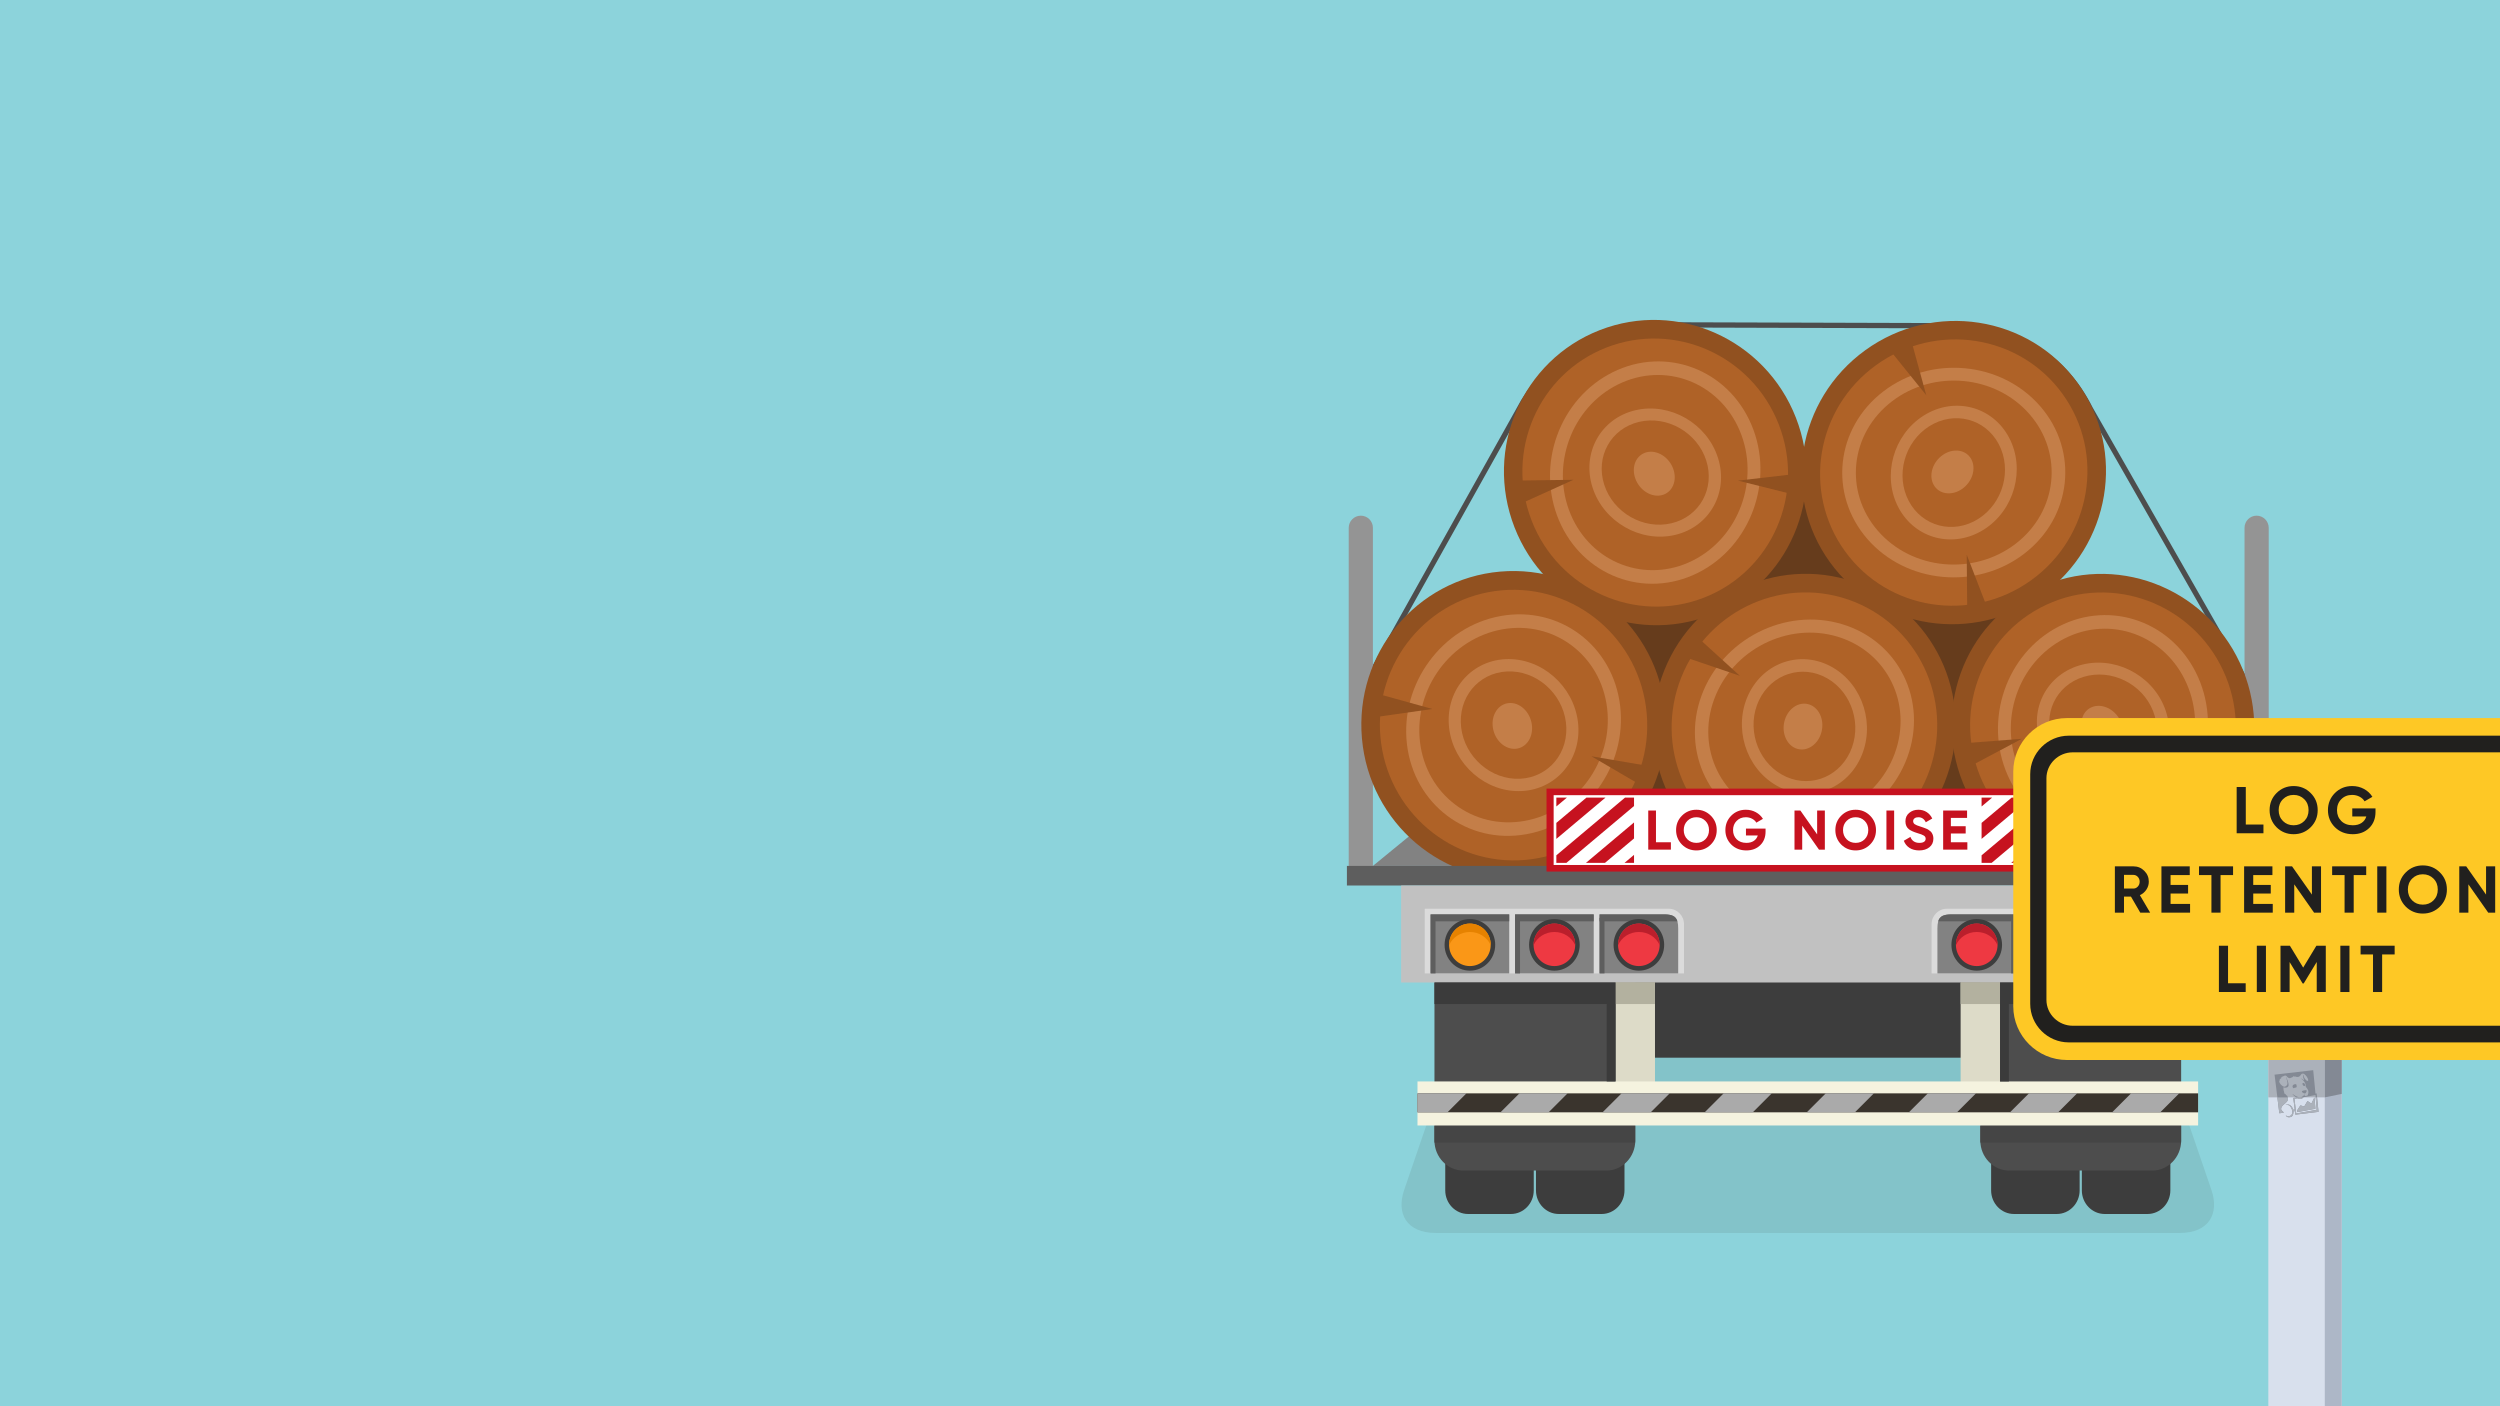 <?xml version="1.0" encoding="UTF-8"?><svg xmlns="http://www.w3.org/2000/svg" xmlns:xlink="http://www.w3.org/1999/xlink" viewBox="0 0 400 225"><defs><style>.d{fill:none;}.e{fill:#21201e;}.f{fill:#454545;}.f,.g,.h,.i,.j,.k,.l,.m,.n,.o,.p,.q,.r,.s,.t,.u,.v,.w,.x,.y,.z,.aa,.ab,.ac,.ad{fill-rule:evenodd;}.g{fill:#af6227;}.h{fill:#f5f3df;}.ae{fill:#abb1ba;}.i{fill:#83c3c9;}.j,.af{fill:#4d4d4d;}.k{fill:#fa9717;}.l{fill:#e68200;}.m{fill:#915120;}.n{fill:#663c1c;}.o{fill:#3d3d3d;}.ag{fill:#8cd3db;}.ah{fill:#c6121f;}.ai{fill:#aaa;}.p{fill:#c47e48;}.q{fill:#838994;}.r{fill:#adb7c7;}.s{fill:#dbdbdb;}.t{fill:#5e5e5e;}.u{fill:#bb1f2c;}.aj{fill:#fff;}.v{fill:#d8e0ed;}.w{fill:#ee3942;}.x{fill:#b3b19f;}.ak{clip-path:url(#c);}.y{fill:#949494;}.z{fill:#3b3b3b;}.aa{fill:#828282;}.ab{fill:#fec825;}.ac{fill:#dddbc8;}.al{fill:#3a342d;}.ad{fill:#c1c1c1;}</style><clipPath id="c"><rect class="d" width="400" height="225"/></clipPath></defs><g id="a"><rect class="ag" x="0" width="400" height="225.117"/></g><g id="b"><g class="ak"><path class="i" d="M229.738,197.275c-4.72,0-6.352-3.139-5.077-6.863l7.279-21.242c.293-2.609,3.298-5.023,7.485-5.024h99.646c4.187.001,7.192,2.415,7.485,5.024l7.279,21.242c1.276,3.724-.357,6.863-5.077,6.863h-119.022Z"/><polygon class="aa" points="359.124 138.545 219.665 138.545 238.217 123.345 340.281 123.345 359.124 138.545 359.124 138.545"/><polygon class="n" points="254.66 72.254 326.141 72.254 326.141 137.355 254.66 137.355 254.66 72.254 254.66 72.254"/><path class="af" d="M219.296,107.094l24.076-43.061.009-.015c2.457-4.007,5.427-6.979,8.855-9.023,3.429-2.045,7.311-3.158,11.59-3.447h.028l49.087.149h.021c4.896.261,9.239,1.411,12.924,3.615,3.686,2.204,6.706,5.458,8.956,9.924l24.651,43.154-.734.417-24.651-43.154-.01-.02c-2.174-4.325-5.09-7.471-8.645-9.596-3.561-2.129-7.773-3.242-12.533-3.496l-49.038-.149c-4.148.281-7.903,1.355-11.211,3.328-3.311,1.974-6.184,4.852-8.567,8.738l-24.068,43.047-.738-.41h0Z"/><path class="y" d="M361.058,82.507h0c1.064,0,1.935.87,1.935,1.934v54.953c0,1.064-.871,1.934-1.935,1.934h0c-1.064,0-1.934-.87-1.934-1.934v-54.953c0-1.064.87-1.934,1.934-1.934h0Z"/><path class="y" d="M217.73,82.507h0c1.064,0,1.935.87,1.935,1.934v54.953c0,1.064-.871,1.934-1.935,1.934h0c-1.064,0-1.935-.87-1.935-1.934v-54.953c0-1.064.871-1.934,1.935-1.934h0Z"/><path class="m" d="M255.954,52.823c12.433-4.846,26.488,1.429,31.394,14.015,4.906,12.586-1.197,26.718-13.629,31.563-12.433,4.846-26.489-1.429-31.394-14.016-4.905-12.586,1.197-26.718,13.63-31.563h0Z"/><path class="g" d="M257.037,55.602c10.917-4.255,23.258,1.255,27.566,12.306,4.307,11.051-1.051,23.46-11.967,27.714-10.917,4.255-23.258-1.255-27.566-12.306-4.307-11.051,1.051-23.46,11.967-27.714h0Z"/><path class="p" d="M258.034,59.558c8.502-4.226,18.44-.465,22.197,8.402,3.757,8.867-.09,19.481-8.593,23.707-8.502,4.226-18.44.465-22.197-8.402-3.756-8.867.09-19.481,8.593-23.707h0Z"/><path class="g" d="M258.865,61.52c7.463-3.71,16.187-.408,19.485,7.375,3.298,7.783-.08,17.101-7.543,20.81-7.463,3.71-16.187.408-19.485-7.375-3.298-7.783.08-17.101,7.543-20.811h0Z"/><path class="p" d="M261.644,65.643c5.541-1.312,11.462,2.087,13.225,7.593,1.763,5.506-1.3,11.034-6.84,12.347-5.541,1.312-11.462-2.087-13.225-7.593-1.763-5.506,1.3-11.034,6.84-12.347h0Z"/><path class="g" d="M262.239,67.502c4.508-1.068,9.325,1.698,10.759,6.177,1.434,4.479-1.057,8.977-5.565,10.044-4.508,1.068-9.325-1.698-10.759-6.177-1.434-4.479,1.057-8.977,5.565-10.044h0Z"/><path class="p" d="M261.477,74.54c.361-1.814,2.089-2.724,3.861-2.033,1.772.691,2.915,2.722,2.554,4.536-.361,1.814-2.089,2.724-3.861,2.033-1.771-.691-2.915-2.722-2.554-4.536h0Z"/><polygon class="m" points="288.671 75.674 287.994 79.379 278.071 76.9 288.671 75.674 288.671 75.674"/><polygon class="m" points="242.163 76.897 242.628 80.901 251.754 76.767 242.163 76.897 242.163 76.897"/><path class="m" d="M240.015,91.457c13.399-1.176,25.226,8.867,26.416,22.431,1.191,13.564-8.707,25.514-22.105,26.689-13.399,1.176-25.226-8.867-26.417-22.431-1.19-13.564,8.707-25.514,22.106-26.689h0Z"/><path class="g" d="M240.277,94.451c11.765-1.032,22.15,7.786,23.195,19.696,1.045,11.91-7.645,22.402-19.41,23.435-11.765,1.033-22.15-7.785-23.195-19.696-1.045-11.91,7.645-22.402,19.41-23.435h0Z"/><path class="p" d="M240.124,98.561c9.421-1.687,17.974,4.76,19.104,14.401,1.13,9.641-5.591,18.824-15.012,20.511-9.421,1.687-17.974-4.76-19.104-14.401-1.13-9.641,5.591-18.824,15.012-20.511h0Z"/><path class="g" d="M240.374,100.694c8.27-1.481,15.778,4.179,16.77,12.641.992,8.463-4.908,16.524-13.178,18.005-8.27,1.481-15.778-4.179-16.77-12.641-.992-8.463,4.908-16.524,13.178-18.005h0Z"/><path class="p" d="M241.898,105.468c5.732.295,10.501,5.257,10.65,11.083.15,5.826-4.375,10.309-10.107,10.014-5.732-.295-10.501-5.258-10.651-11.083-.15-5.826,4.375-10.309,10.107-10.014h0Z"/><path class="g" d="M241.949,107.435c4.663.24,8.542,4.277,8.665,9.017.122,4.739-3.559,8.387-8.222,8.147-4.663-.24-8.542-4.277-8.665-9.017-.122-4.739,3.559-8.387,8.222-8.147h0Z"/><path class="p" d="M239.223,114.03c.862-1.653,2.791-2.046,4.31-.876,1.519,1.169,2.052,3.457,1.19,5.111-.862,1.653-2.791,2.046-4.31.876-1.519-1.169-2.052-3.457-1.19-5.111h0Z"/><polygon class="m" points="265.216 122.81 263.514 126.205 254.613 121.001 265.216 122.81 265.216 122.81"/><polygon class="m" points="219.869 110.854 219.188 114.859 229.185 113.438 219.869 110.854 219.869 110.854"/><path class="m" d="M297.8,93.526c12.383,4.959,18.351,19.142,13.331,31.678-5.021,12.536-19.13,18.677-31.512,13.718-12.383-4.96-18.351-19.143-13.331-31.678,5.021-12.536,19.13-18.677,31.513-13.718h0Z"/><path class="g" d="M296.691,96.294c10.873,4.355,16.113,16.808,11.705,27.816-4.409,11.007-16.797,16.4-27.67,12.045-10.873-4.355-16.114-16.809-11.705-27.816,4.408-11.007,16.797-16.4,27.67-12.045h0Z"/><path class="p" d="M294.716,99.861c9.092,2.726,13.773,12.261,10.456,21.298-3.317,9.037-13.377,14.153-22.469,11.427-9.092-2.726-13.773-12.261-10.456-21.298,3.317-9.037,13.377-14.153,22.469-11.427h0Z"/><path class="g" d="M293.982,101.861c7.981,2.393,12.09,10.763,9.178,18.696-2.912,7.932-11.743,12.423-19.723,10.031-7.981-2.393-12.09-10.763-9.178-18.696,2.912-7.932,11.743-12.423,19.724-10.031h0Z"/><path class="p" d="M293.192,106.768c4.94,2.828,6.937,9.354,4.461,14.577-2.476,5.223-8.488,7.163-13.427,4.335-4.94-2.828-6.937-9.355-4.461-14.577,2.476-5.222,8.488-7.163,13.428-4.335h0Z"/><path class="g" d="M292.356,108.531c4.019,2.301,5.644,7.61,3.629,11.859-2.014,4.248-6.905,5.828-10.924,3.527-4.019-2.301-5.644-7.61-3.629-11.859,2.014-4.249,6.905-5.828,10.924-3.527h0Z"/><path class="p" d="M286.991,113.146c1.503-1.077,3.386-.56,4.206,1.155.821,1.715.267,3.978-1.235,5.055-1.503,1.077-3.386.56-4.206-1.155-.821-1.714-.267-3.978,1.235-5.055h0Z"/><polygon class="m" points="306.059 132.556 303.033 134.797 297.487 126.207 306.059 132.556 306.059 132.556"/><polygon class="m" points="271.287 101.669 268.891 104.908 278.374 108.128 271.287 101.669 271.287 101.669"/><path class="m" d="M332.433,61.297c7.81,10.819,5.263,26-5.69,33.906-10.953,7.906-26.163,5.545-33.973-5.274-7.81-10.819-5.262-26,5.691-33.906,10.953-7.906,26.163-5.545,33.973,5.274h0Z"/><path class="g" d="M330.015,63.042c6.858,9.5,4.621,22.829-4.997,29.771-9.617,6.942-22.973,4.869-29.83-4.631-6.858-9.5-4.621-22.829,4.996-29.771,9.617-6.942,22.973-4.869,29.831,4.631h0Z"/><path class="p" d="M326.436,65c6.224,7.17,5.076,17.734-2.564,23.595-7.64,5.861-18.88,4.8-25.105-2.37-6.224-7.17-5.077-17.734,2.564-23.595,7.64-5.861,18.881-4.8,25.105,2.37h0Z"/><path class="g" d="M324.745,66.296c5.464,6.294,4.456,15.567-2.251,20.712-6.707,5.145-16.573,4.214-22.037-2.08-5.464-6.294-4.456-15.567,2.251-20.712,6.707-5.145,16.573-4.214,22.038,2.08h0Z"/><path class="p" d="M321.452,70.021c2.66,5.034.855,11.618-4.032,14.707-4.888,3.088-11.007,1.51-13.668-3.524-2.66-5.034-.856-11.618,4.032-14.707,4.888-3.088,11.007-1.51,13.668,3.524h0Z"/><path class="g" d="M319.801,71.064c2.165,4.095.696,9.452-3.28,11.964-3.976,2.512-8.955,1.229-11.119-2.866-2.165-4.095-.696-9.452,3.281-11.964,3.976-2.512,8.954-1.229,11.119,2.866h0Z"/><path class="p" d="M312.797,72.093c1.847-.106,3.161,1.339,2.937,3.227-.224,1.888-1.903,3.505-3.75,3.611-1.846.106-3.161-1.339-2.937-3.227.225-1.888,1.904-3.505,3.75-3.611h0Z"/><polygon class="m" points="318.522 98.701 314.765 98.975 314.676 88.747 318.522 98.701 318.522 98.701"/><polygon class="m" points="305.669 53.988 301.911 55.442 308.201 63.238 305.669 53.988 305.669 53.988"/><path class="m" d="M326.169,94.051c12.097-5.622,26.517-.252,32.208,11.994,5.691,12.246.499,26.731-11.598,32.353-12.097,5.622-26.517.252-32.208-11.994-5.691-12.246-.499-26.731,11.598-32.353h0Z"/><path class="g" d="M327.426,96.755c10.622-4.936,23.284-.221,28.281,10.531,4.997,10.752.438,23.471-10.184,28.408-10.622,4.936-23.283.221-28.281-10.531-4.997-10.752-.438-23.471,10.184-28.408h0Z"/><path class="p" d="M328.671,100.638c8.214-4.755,18.368-1.632,22.677,6.976,4.309,8.608,1.144,19.441-7.071,24.196-8.214,4.755-18.367,1.632-22.677-6.976-4.309-8.608-1.144-19.441,7.071-24.196h0Z"/><path class="g" d="M329.625,102.543c7.211-4.174,16.123-1.432,19.906,6.124,3.783,7.556,1.004,17.066-6.207,21.239-7.211,4.174-16.123,1.432-19.906-6.124-3.783-7.556-1.004-17.065,6.207-21.239h0Z"/><path class="p" d="M332.658,106.48c5.445-1.661,11.567,1.356,13.675,6.738,2.108,5.381-.597,11.091-6.042,12.751-5.444,1.661-11.567-1.356-13.675-6.738-2.108-5.381.598-11.091,6.042-12.751h0Z"/><path class="g" d="M333.37,108.297c4.429-1.351,9.41,1.103,11.125,5.481,1.715,4.378-.486,9.022-4.915,10.373-4.429,1.351-9.41-1.103-11.125-5.481-1.714-4.378.486-9.023,4.915-10.373h0Z"/><path class="p" d="M333.056,115.367c.245-1.833,1.912-2.85,3.723-2.273,1.811.577,3.081,2.531,2.836,4.363-.245,1.832-1.911,2.85-3.723,2.273-1.811-.577-3.081-2.531-2.836-4.363h0Z"/><polygon class="m" points="360.258 114.775 359.817 118.515 349.76 116.669 360.258 114.775 360.258 114.775"/><polygon class="m" points="313.936 118.942 314.654 122.906 323.496 118.205 313.936 118.942 313.936 118.942"/><polygon class="t" points="215.505 138.545 362.993 138.545 362.993 141.681 215.505 141.681 215.505 138.545 215.505 138.545"/><polygon class="o" points="257.764 153.154 320.734 153.154 320.734 169.23 257.764 169.23 257.764 153.154 257.764 153.154"/><path class="o" d="M322.229,194.238h6.864c2.007,0,3.65-1.696,3.65-3.769v-19.22c0-2.074-1.643-3.77-3.65-3.77h-6.864c-2.007,0-3.649,1.696-3.649,3.77v19.22c0,2.074,1.642,3.769,3.649,3.769h0Z"/><path class="o" d="M336.745,194.238h6.864c2.006,0,3.648-1.696,3.648-3.769v-19.22c0-2.074-1.642-3.77-3.648-3.77h-6.864c-2.009,0-3.65,1.696-3.65,3.77v19.22c0,2.074,1.641,3.769,3.65,3.769h0Z"/><path class="j" d="M348.983,152.512v29.99c0,2.633-2.08,4.788-4.624,4.788h-22.881c-2.543,0-4.625-2.155-4.625-4.788v-29.99h32.13Z"/><polygon class="f" points="316.859 180.077 348.979 180.077 348.979 182.816 316.859 182.816 316.859 180.077 316.859 180.077"/><path class="o" d="M234.889,194.238h6.863c2.008,0,3.649-1.696,3.649-3.769v-19.22c0-2.074-1.641-3.77-3.649-3.77h-6.863c-2.007,0-3.649,1.696-3.649,3.77v19.22c0,2.074,1.641,3.769,3.649,3.769h0Z"/><path class="o" d="M249.405,194.238h6.865c2.007,0,3.648-1.696,3.648-3.769v-19.22c0-2.074-1.641-3.77-3.648-3.77h-6.865c-2.007,0-3.649,1.696-3.649,3.77v19.22c0,2.074,1.642,3.769,3.649,3.769h0Z"/><path class="j" d="M261.644,152.512v29.99c0,2.633-2.081,4.788-4.624,4.788h-22.882c-2.544,0-4.625-2.155-4.625-4.788v-29.99h32.13Z"/><polygon class="f" points="229.514 180.077 261.634 180.077 261.634 182.816 229.514 182.816 229.514 180.077 229.514 180.077"/><polygon class="ad" points="224.18 141.682 354.318 141.682 354.318 157.2 224.18 157.2 224.18 141.682 224.18 141.682"/><polygon class="ac" points="258.489 157.2 264.798 157.2 264.798 178.189 258.489 178.189 258.489 157.2 258.489 157.2"/><polygon class="ac" points="313.7 157.2 320.008 157.2 320.008 178.189 313.7 178.189 313.7 157.2 313.7 157.2"/><polygon class="h" points="226.799 173.03 351.699 173.03 351.699 180.077 226.799 180.077 226.799 173.03 226.799 173.03"/><polygon class="x" points="258.49 157.2 264.798 157.2 264.798 160.649 258.49 160.649 258.49 157.2 258.49 157.2"/><polygon class="x" points="313.7 157.2 320.008 157.2 320.008 160.649 313.7 160.649 313.7 157.2 313.7 157.2"/><path class="z" d="M257.071,160.65h-27.558v-3.45h28.976v15.831h-1.418v-12.381h0Z"/><path class="z" d="M321.426,160.65h27.557v-3.45h-28.976v15.831h1.418v-12.381h0Z"/><path class="s" d="M227.958,145.399h39.054c1.337,0,2.432,1.117,2.432,2.483v7.862h-41.486v-10.345h0Z"/><path class="aa" d="M255.927,146.299h10.316c1.758,0,2.269.56,2.269,2.266v7.179h-12.585v-9.445h0Z"/><polygon class="aa" points="242.409 146.299 254.995 146.299 254.995 155.744 242.409 155.744 242.409 146.299 242.409 146.299"/><polygon class="aa" points="228.89 146.299 241.476 146.299 241.476 155.744 228.89 155.744 228.89 146.299 228.89 146.299"/><path class="t" d="M255.927,146.299h10.316c1.28,0,1.9.297,2.141,1.117h-12.457v-1.117h0ZM242.409,146.299h12.586v1.117h-12.586v-1.117h0ZM228.89,146.299h12.586v1.117h-11.791v8.328h-.795v-9.445h0Z"/><path class="o" d="M235.184,147.041c2.236,0,4.05,1.85,4.05,4.133,0,2.282-1.814,4.132-4.05,4.132-2.238,0-4.052-1.85-4.052-4.132,0-2.283,1.814-4.133,4.052-4.133h0Z"/><path class="k" d="M235.184,147.775c1.838,0,3.331,1.522,3.331,3.399,0,1.875-1.493,3.398-3.331,3.398-1.84,0-3.332-1.522-3.332-3.398,0-1.878,1.492-3.399,3.332-3.399h0Z"/><path class="l" d="M235.184,147.775c1.838,0,3.331,1.522,3.331,3.399h-.03c-.553-1.21-1.823-2.056-3.301-2.056-1.479,0-2.748.846-3.303,2.056h-.029c0-1.877,1.492-3.399,3.332-3.399h0Z"/><path class="o" d="M248.702,147.041c2.237,0,4.05,1.85,4.05,4.133,0,2.282-1.813,4.132-4.05,4.132s-4.05-1.85-4.05-4.132c0-2.283,1.813-4.133,4.05-4.133h0Z"/><path class="w" d="M248.702,147.775c1.839,0,3.331,1.522,3.331,3.399,0,1.875-1.492,3.398-3.331,3.398s-3.331-1.522-3.331-3.398c0-1.878,1.492-3.399,3.331-3.399h0Z"/><path class="u" d="M248.702,147.775c1.839,0,3.331,1.522,3.331,3.399h-.029c-.553-1.21-1.823-2.056-3.302-2.056s-2.749.846-3.301,2.056h-.029c0-1.877,1.492-3.399,3.331-3.399h0Z"/><polygon class="t" points="243.204 146.857 242.409 146.857 242.409 155.744 243.204 155.744 243.204 146.857 243.204 146.857"/><polygon class="t" points="256.721 146.857 255.927 146.857 255.927 155.744 256.721 155.744 256.721 146.857 256.721 146.857"/><path class="o" d="M262.219,147.041c2.237,0,4.05,1.85,4.05,4.133,0,2.282-1.814,4.132-4.05,4.132s-4.05-1.85-4.05-4.132c0-2.283,1.813-4.133,4.05-4.133h0Z"/><path class="w" d="M262.219,147.775c1.839,0,3.331,1.522,3.331,3.399,0,1.875-1.492,3.398-3.331,3.398s-3.331-1.522-3.331-3.398c0-1.878,1.492-3.399,3.331-3.399h0Z"/><path class="u" d="M262.219,147.775c1.839,0,3.331,1.522,3.331,3.399h-.029c-.553-1.21-1.823-2.056-3.302-2.056s-2.749.846-3.301,2.056h-.029c0-1.877,1.492-3.399,3.331-3.399h0Z"/><path class="s" d="M350.539,145.399h-39.054c-1.337,0-2.432,1.117-2.432,2.483v7.862h41.486v-10.345h0Z"/><path class="aa" d="M322.571,146.299h-10.316c-1.758,0-2.269.56-2.269,2.266v7.179h12.585v-9.445h0Z"/><polygon class="aa" points="336.088 146.299 323.502 146.299 323.502 155.744 336.088 155.744 336.088 146.299 336.088 146.299"/><polygon class="aa" points="349.607 146.299 337.021 146.299 337.021 155.744 349.607 155.744 349.607 146.299 349.607 146.299"/><path class="t" d="M322.571,146.299h-10.316c-1.28,0-1.9.297-2.142,1.117h12.457v-1.117h0ZM336.088,146.299h-12.586v1.117h12.586v-1.117h0ZM349.607,146.299h-12.586v1.117h11.791v8.328h.795v-9.445h0Z"/><path class="o" d="M343.313,147.041c-2.236,0-4.05,1.85-4.05,4.133,0,2.282,1.814,4.132,4.05,4.132,2.238,0,4.052-1.85,4.052-4.132,0-2.283-1.814-4.133-4.052-4.133h0Z"/><path class="k" d="M343.313,147.775c-1.838,0-3.33,1.522-3.33,3.399,0,1.875,1.493,3.398,3.33,3.398,1.841,0,3.332-1.522,3.332-3.398,0-1.878-1.492-3.399-3.332-3.399h0Z"/><path class="l" d="M343.313,147.775c-1.838,0-3.33,1.522-3.33,3.399h.03c.553-1.21,1.823-2.056,3.301-2.056,1.479,0,2.748.846,3.303,2.056h.029c0-1.877-1.492-3.399-3.332-3.399h0Z"/><path class="o" d="M329.796,147.041c-2.237,0-4.05,1.85-4.05,4.133,0,2.282,1.814,4.132,4.05,4.132s4.05-1.85,4.05-4.132c0-2.283-1.813-4.133-4.05-4.133h0Z"/><path class="w" d="M329.796,147.775c-1.839,0-3.331,1.522-3.331,3.399,0,1.875,1.492,3.398,3.331,3.398s3.331-1.522,3.331-3.398c0-1.878-1.491-3.399-3.331-3.399h0Z"/><path class="u" d="M329.796,147.775c-1.839,0-3.331,1.522-3.331,3.399h.029c.553-1.21,1.823-2.056,3.302-2.056s2.749.846,3.301,2.056h.029c0-1.877-1.491-3.399-3.331-3.399h0Z"/><polygon class="t" points="335.294 146.857 336.088 146.857 336.088 155.744 335.294 155.744 335.294 146.857 335.294 146.857"/><polygon class="t" points="321.776 146.857 322.571 146.857 322.571 155.744 321.776 155.744 321.776 146.857 321.776 146.857"/><path class="o" d="M316.279,147.041c-2.237,0-4.051,1.85-4.051,4.133,0,2.282,1.814,4.132,4.051,4.132s4.05-1.85,4.05-4.132c0-2.283-1.812-4.133-4.05-4.133h0Z"/><path class="w" d="M316.279,147.775c-1.839,0-3.331,1.522-3.331,3.399,0,1.875,1.492,3.398,3.331,3.398s3.331-1.522,3.331-3.398c0-1.878-1.492-3.399-3.331-3.399h0Z"/><path class="u" d="M316.279,147.775c-1.839,0-3.331,1.522-3.331,3.399h.029c.553-1.21,1.823-2.056,3.302-2.056s2.749.846,3.301,2.056h.029c0-1.877-1.492-3.399-3.331-3.399h0Z"/><rect class="aj" x="248.293" y="126.978" width="81.912" height="11.671"/><polygon class="ah" points="261.445 127.611 260.007 127.611 249.015 136.852 249.015 138.062 250.622 138.062 261.445 128.963 261.445 127.611"/><polygon class="ah" points="249.015 131.664 249.015 134.225 256.882 127.611 253.835 127.611 249.015 131.664"/><polygon class="ah" points="259.918 138.062 261.445 138.062 261.445 136.778 259.918 138.062"/><polygon class="ah" points="250.711 127.611 249.015 127.611 249.015 129.037 250.711 127.611"/><polygon class="ah" points="261.445 134.151 261.445 131.59 253.747 138.062 256.794 138.062 261.445 134.151"/><path class="ah" d="M329.916,127.228h-81.334v11.17h81.334v-11.17h0ZM247.723,126.178h83.331v13.272h-83.609v-13.272h.278Z"/><path class="ah" d="M264.955,129.684v5.079h2.387v1.18h-3.622v-6.259h1.234Z"/><path class="ah" d="M273.727,135.13c-.632.626-1.401.939-2.307.939s-1.675-.313-2.307-.939c-.626-.638-.939-1.409-.939-2.316,0-.912.313-1.681.939-2.307.632-.632,1.401-.948,2.307-.948s1.675.317,2.307.948c.632.626.948,1.395.948,2.307,0,.912-.316,1.685-.948,2.316ZM269.98,134.289c.382.381.862.572,1.44.572s1.058-.191,1.44-.572c.388-.388.581-.88.581-1.476s-.194-1.088-.581-1.475c-.388-.388-.867-.581-1.44-.581s-1.052.194-1.44.581c-.388.387-.581.879-.581,1.475s.194,1.088.581,1.476Z"/><path class="ah" d="M279.351,132.581h3.138v.482c0,.894-.286,1.618-.858,2.173s-1.312.832-2.217.832c-.966,0-1.768-.313-2.405-.939-.632-.632-.948-1.401-.948-2.307,0-.912.313-1.684.939-2.315.632-.632,1.413-.948,2.343-.948.578,0,1.109.132,1.592.394.483.263.861.617,1.135,1.064l-1.055.608c-.149-.256-.376-.465-.68-.626-.304-.161-.638-.242-1.001-.242-.602,0-1.094.197-1.475.59-.382.381-.572.873-.572,1.475,0,.59.194,1.079.581,1.467.388.381.906.572,1.556.572.471,0,.864-.104,1.18-.313.316-.209.53-.501.644-.876h-1.895v-1.091Z"/><path class="ah" d="M290.742,133.502v-3.818h1.234v6.259h-.939l-2.683-3.827v3.827h-1.234v-6.259h.939l2.683,3.818Z"/><path class="ah" d="M299.21,135.13c-.632.626-1.401.939-2.307.939s-1.675-.313-2.307-.939c-.626-.638-.939-1.409-.939-2.316,0-.912.313-1.681.939-2.307.632-.632,1.401-.948,2.307-.948s1.675.317,2.307.948c.632.626.948,1.395.948,2.307,0,.912-.316,1.685-.948,2.316ZM295.463,134.289c.382.381.862.572,1.44.572s1.058-.191,1.44-.572c.388-.388.581-.88.581-1.476s-.194-1.088-.581-1.475c-.388-.388-.867-.581-1.44-.581s-1.052.194-1.44.581c-.388.387-.581.879-.581,1.475s.194,1.088.581,1.476Z"/><path class="ah" d="M301.83,135.943v-6.259h1.234v6.259h-1.234Z"/><path class="ah" d="M307.07,136.068c-.614,0-1.133-.137-1.556-.411-.423-.274-.724-.653-.903-1.136l1.055-.617c.244.638.724.957,1.439.957.334,0,.584-.06.751-.179.167-.119.25-.28.25-.482,0-.221-.098-.391-.295-.51-.197-.125-.549-.259-1.055-.402-.549-.167-.981-.36-1.297-.581-.393-.292-.59-.721-.59-1.288,0-.572.2-1.022.599-1.35.399-.34.885-.51,1.458-.51.501,0,.945.122,1.332.367.388.244.688.59.903,1.038l-1.037.599c-.25-.536-.65-.805-1.198-.805-.25,0-.45.058-.599.175-.149.116-.223.266-.223.451,0,.197.08.358.241.483.179.125.495.256.948.393l.429.143c.077.024.212.074.402.152.179.066.31.128.393.188.292.179.489.364.59.554.155.25.233.545.233.885,0,.579-.211,1.038-.634,1.377-.423.34-.969.509-1.637.509Z"/><path class="ah" d="M312.139,133.359v1.404h2.638v1.18h-3.872v-6.259h3.827v1.18h-2.593v1.332h2.37v1.163h-2.37Z"/><polygon class="ah" points="329.484 127.611 328.045 127.611 317.053 136.852 317.053 138.062 318.661 138.062 329.484 128.963 329.484 127.611"/><polygon class="ah" points="317.053 131.664 317.053 134.225 324.92 127.611 321.873 127.611 317.053 131.664"/><polygon class="ah" points="327.957 138.062 329.484 138.062 329.484 136.778 327.957 138.062"/><polygon class="ah" points="318.749 127.611 317.053 127.611 317.053 129.037 318.749 127.611"/><polygon class="ah" points="329.484 134.151 329.484 131.59 321.786 138.062 324.832 138.062 329.484 134.151"/><rect class="al" x="226.8" y="174.936" width="124.898" height="3.036"/><polygon class="ai" points="264.111 177.972 267.147 174.936 259.443 174.936 256.407 177.972 264.111 177.972"/><polygon class="ai" points="280.447 177.972 283.483 174.936 275.78 174.936 272.744 177.972 280.447 177.972"/><polygon class="ai" points="247.775 177.972 250.811 174.936 243.107 174.936 240.071 177.972 247.775 177.972"/><polygon class="ai" points="296.784 177.972 299.819 174.936 292.116 174.936 289.08 177.972 296.784 177.972"/><polygon class="ai" points="345.637 177.972 348.673 174.936 340.969 174.936 337.933 177.972 345.637 177.972"/><polygon class="ai" points="329.3 177.972 332.337 174.936 324.633 174.936 321.596 177.972 329.3 177.972"/><polygon class="ai" points="313.12 177.972 316.156 174.936 308.452 174.936 305.416 177.972 313.12 177.972"/><polygon class="ai" points="226.792 177.972 231.595 177.972 234.631 174.936 226.792 174.936 226.792 177.972"/><polygon class="v" points="362.933 158.131 374.675 158.131 374.675 225 362.933 225 362.933 158.131 362.933 158.131"/><polygon class="r" points="371.965 158.131 374.675 158.131 374.675 225 371.965 225 371.965 158.131 371.965 158.131"/><rect class="ae" x="362.933" y="169.6" width="9.031" height="5.979"/><polygon class="q" points="371.965 169.6 374.675 169.6 374.675 175.024 371.965 175.579 371.965 169.6"/><path class="q" d="M369.826,176.578l-.627-.413-.523.874-.608-.178-.535.817.028.257,2.912-.536-.169-1.819-.476.999h-0ZM367.111,175.794l.467-.064c.076.034.128.047.219.07.141.037.304.072.546-.05.056-.028.173-.135.221-.196l1.914-.347.195,2.363-3.279.591-.284-2.366-0.0 0ZM370.666,174.942l-.189.036-.363-3.75-6.185.717.762,6.183.724-.105c-.058-.083-.148-.182-.302-.31-.213-.177-.138-.478-.012-.668.166-.321,1.024-.729.975-1.242-.017-.187-.047-.429-.22-.596-.006.069.005.136.005.136,0,0-.071-.091-.106-.214-.035-.048-.063-.063-.1-.126-.027.073-.023.158-.023.158,0,0-.058-.137-.068-.254-.035.052-.043.15-.043.15,0,0-.076-.217-.058-.333-.035-.102-.137-.303-.108-.761.189.132.604.101.766-.138.054-.079.09-.295-.027-.72-.075-.273-.262-.678-.335-.833l-.009.006c.038.124.117.384.148.51.092.383.116.516.073.692-.037.153-.125.254-.348.366-.223.113-.519-.161-.538-.176-.217-.173-.384-.454-.403-.591-.019-.15.086-.24.14-.362-.076.022-.161.061-.161.061,0,0,.102-.105.227-.196.052-.034.082-.056.137-.102-.079-.001-.143.001-.143.001,0,0,.132-.071.269-.123-.1-.004-.196-.001-.196-.001,0,0,.294-.132.527-.228.16-.066.316-.046.404.081.115.166.236.257.493.312.157-.07.205-.106.403-.16.174-.192.311-.216.311-.216,0,0-.068.062-.086.16.099-.078.207-.143.207-.143,0,0-.042.052-.081.134l.009.013c.115-.069.251-.124.251-.124,0,0-.039.049-.084.112.087-.001.263.004.331.011.404.009.487-.431.642-.486.194-.069.281-.111.611.213.284.279.505.777.395.889-.092.093-.274-.036-.476-.287-.106-.133-.187-.291-.225-.49-.032-.169-.156-.267-.156-.267,0,0,.072.16.072.302,0,.077.01.366.133.527-.012.024-.018.117-.031.135-.144-.174-.453-.298-.503-.335.171.14.563.461.714.769.142.291.059.558.131.627.021.02.306.376.361.555.096.312.006.64-.12.843l-.351.055c-.051-.014-.086-.021-.132-.048.025-.045.076-.157.076-.18l-.02-.035c-.109.155-.292.305-.444.391-.199.113-.428.095-.577.049-.423-.131-.824-.417-.92-.492,0,0-.003.06.015.073.107.12.351.338.588.49l-.504.056.238,1.855c-.106.015-.122.023-.238.039-.102-.36-.297-.595-.51-.732-.188-.121-.447-.148-.695-.099l-.016.019c.172-.018.376.007.585.14.205.13.371.465.432.667.078.258.132.534-.078.827-.149.208-.585.323-.937.074.094.151.221.275.392.298.254.035.495-.01.661-.18.142-.146.217-.451.197-.771l.224-.032.081.576,3.713-.447-.303-2.955v0ZM368.407,173.378c-.01.024-.027.039-.002.116l.001.004.004.01.01.023c.044.09.092.175.173.218.021-.004.043-.006.065-.007.076-.003.124.009.154.025.003-.015.003-.037.002-.07-.006-.114.023-.308-.197-.41-.083-.038-.199-.026-.238.021.007.001.013.002.018.004.059.02.019.04.008.065M369.022,174.443c-.029-.016-.163-.01-.258.002-.18.021-.374.084-.417.117-.077.06-.042.164.015.207.161.12.301.2.449.181.091-.012.172-.156.228-.287.039-.09.039-.187-.018-.219M367.428,173.519c.051-.048-.253-.112-.489.049-.174.118-.179.373-.013.517.017.014.03.025.043.033.049-.023.104-.046.168-.067.108-.035.197-.053.271-.063.035-.039.076-.109.066-.234-.014-.17-.143-.143-.046-.235"/><path class="ab" d="M330.707,114.892h76.196c4.72,0,8.583,3.865,8.583,8.585v37.538c0,4.719-3.865,8.585-8.583,8.585h-76.196c-4.72,0-8.585-3.864-8.585-8.585v-37.538c0-4.722,3.862-8.585,8.585-8.585h0Z"/><path class="e" d="M331.012,117.708h75.586c3.399,0,6.177,2.777,6.177,6.177v36.721c0,3.399-2.778,6.177-6.177,6.177h-75.586c-3.399,0-6.179-2.777-6.179-6.177v-36.721c0-3.4,2.779-6.177,6.179-6.177h0ZM405.965,120.373h-74.319c-2.317,0-4.217,1.864-4.217,4.141v35.464c0,2.278,1.899,4.142,4.217,4.142h74.319c2.318,0,4.216-1.866,4.216-4.142v-35.464c0-2.275-1.899-4.141-4.216-4.141h0Z"/><path class="e" d="M359.327,125.916v6.012h2.825v1.397h-4.286v-7.408h1.46Z"/><path class="e" d="M369.709,132.361c-.748.74-1.658,1.111-2.73,1.111s-1.983-.371-2.731-1.111c-.741-.755-1.111-1.669-1.111-2.741,0-1.079.371-1.989,1.111-2.731.748-.747,1.658-1.121,2.731-1.121s1.982.374,2.73,1.121c.748.741,1.122,1.651,1.122,2.731,0,1.08-.374,1.993-1.122,2.741ZM365.275,131.366c.452.452,1.02.678,1.704.678.684,0,1.252-.226,1.704-.678.459-.458.688-1.04.688-1.746,0-.705-.23-1.287-.688-1.746-.459-.458-1.026-.688-1.704-.688s-1.246.23-1.704.688c-.459.459-.688,1.041-.688,1.746,0,.706.23,1.288.688,1.746Z"/><path class="e" d="M376.366,129.345h3.714v.572c0,1.058-.338,1.915-1.016,2.571s-1.552.984-2.624.984c-1.143,0-2.092-.371-2.847-1.111-.748-.748-1.122-1.658-1.122-2.731,0-1.079.371-1.993,1.111-2.741.748-.747,1.672-1.121,2.772-1.121.685,0,1.312.155,1.884.465.572.31,1.02.731,1.344,1.26l-1.249.72c-.176-.304-.444-.551-.804-.741s-.755-.285-1.185-.285c-.713,0-1.295.232-1.746.698-.452.451-.678,1.033-.678,1.746,0,.698.23,1.277.688,1.735.459.452,1.072.678,1.841.678.558,0,1.023-.124,1.397-.371.374-.246.628-.592.762-1.037h-2.244v-1.291Z"/><path class="e" d="M344.02,146.023h-1.577l-1.492-2.571h-1.111v2.571h-1.46v-7.408h2.963c.685,0,1.267.24,1.746.72.48.48.72,1.059.72,1.735,0,.459-.13.884-.392,1.275-.261.392-.607.686-1.037.884l1.641,2.794ZM341.342,139.98h-1.502v2.19h1.502c.275,0,.512-.107.709-.322.198-.215.296-.475.296-.778,0-.303-.099-.56-.296-.772-.197-.211-.434-.317-.709-.317Z"/><path class="e" d="M347.29,142.965v1.662h3.122v1.397h-4.582v-7.408h4.529v1.397h-3.069v1.576h2.804v1.376h-2.804Z"/><path class="e" d="M351.84,138.615h5.45v1.397h-2.001v6.011h-1.46v-6.011h-1.989v-1.397Z"/><path class="e" d="M360.518,142.965v1.662h3.122v1.397h-4.582v-7.408h4.529v1.397h-3.069v1.576h2.804v1.376h-2.804Z"/><path class="e" d="M369.905,143.135v-4.519h1.46v7.408h-1.111l-3.175-4.529v4.529h-1.46v-7.408h1.111l3.175,4.519Z"/><path class="e" d="M373.143,138.615h5.45v1.397h-2.001v6.011h-1.46v-6.011h-1.989v-1.397Z"/><path class="e" d="M380.361,146.023v-7.408h1.46v7.408h-1.46Z"/><path class="e" d="M390.382,145.06c-.748.74-1.658,1.111-2.73,1.111s-1.983-.371-2.731-1.111c-.741-.755-1.111-1.669-1.111-2.741,0-1.079.371-1.989,1.111-2.731.748-.747,1.658-1.121,2.731-1.121s1.982.374,2.73,1.121c.748.741,1.122,1.651,1.122,2.731,0,1.08-.374,1.993-1.122,2.741ZM385.948,144.065c.452.452,1.02.678,1.704.678.684,0,1.252-.226,1.704-.678.459-.458.688-1.04.688-1.746,0-.705-.23-1.287-.688-1.746-.459-.458-1.026-.688-1.704-.688s-1.246.23-1.704.688c-.459.459-.688,1.041-.688,1.746,0,.706.23,1.288.688,1.746Z"/><path class="e" d="M397.769,143.135v-4.519h1.46v7.408h-1.111l-3.175-4.529v4.529h-1.46v-7.408h1.111l3.175,4.519Z"/><path class="e" d="M356.486,151.314v6.012h2.825v1.397h-4.286v-7.408h1.46Z"/><path class="e" d="M361.09,158.723v-7.408h1.46v7.408h-1.46Z"/><path class="e" d="M370.624,151.314h1.503v7.408h-1.45v-4.805l-2.085,3.439h-.169l-2.084-3.429v4.794h-1.46v-7.408h1.502l2.127,3.503,2.116-3.503Z"/><path class="e" d="M374.455,158.723v-7.408h1.46v7.408h-1.46Z"/><path class="e" d="M377.694,151.314h5.45v1.397h-2.001v6.011h-1.46v-6.011h-1.989v-1.397Z"/><polygon class="ae" points="369.826 176.578 369.199 176.165 368.676 177.038 368.068 176.861 367.532 177.678 367.56 177.935 370.472 177.398 370.303 175.579 369.826 176.578 369.826 176.578"/><path class="ae" d="M365.114,177.713c-.213-.177-.138-.478-.012-.668.166-.321,1.024-.729.975-1.242-.006-.069-.017-.146-.034-.224h-1.666l.314,2.549.724-.105c-.058-.083-.148-.182-.302-.31Z"/><path class="ae" d="M370.509,175.579l.165,1.99-3.279.591-.284-2.366.467-.064c.076.034.128.047.219.07.141.037.304.072.546-.05.05-.025.141-.108.196-.17h-1.16c.015.01.029.021.043.03l-.504.056.238,1.855c-.106.015-.122.022-.238.039-.102-.36-.297-.595-.51-.732-.188-.121-.447-.148-.695-.099l-.016.018c.172-.018.376.007.585.14.205.13.371.465.432.667.078.258.132.534-.078.827-.149.208-.585.323-.937.074.094.151.221.275.392.298.254.035.495-.009.661-.18.142-.146.217-.45.197-.771l.224-.032.081.576,3.713-.447-.237-2.318h-.223Z"/></g></g></svg>